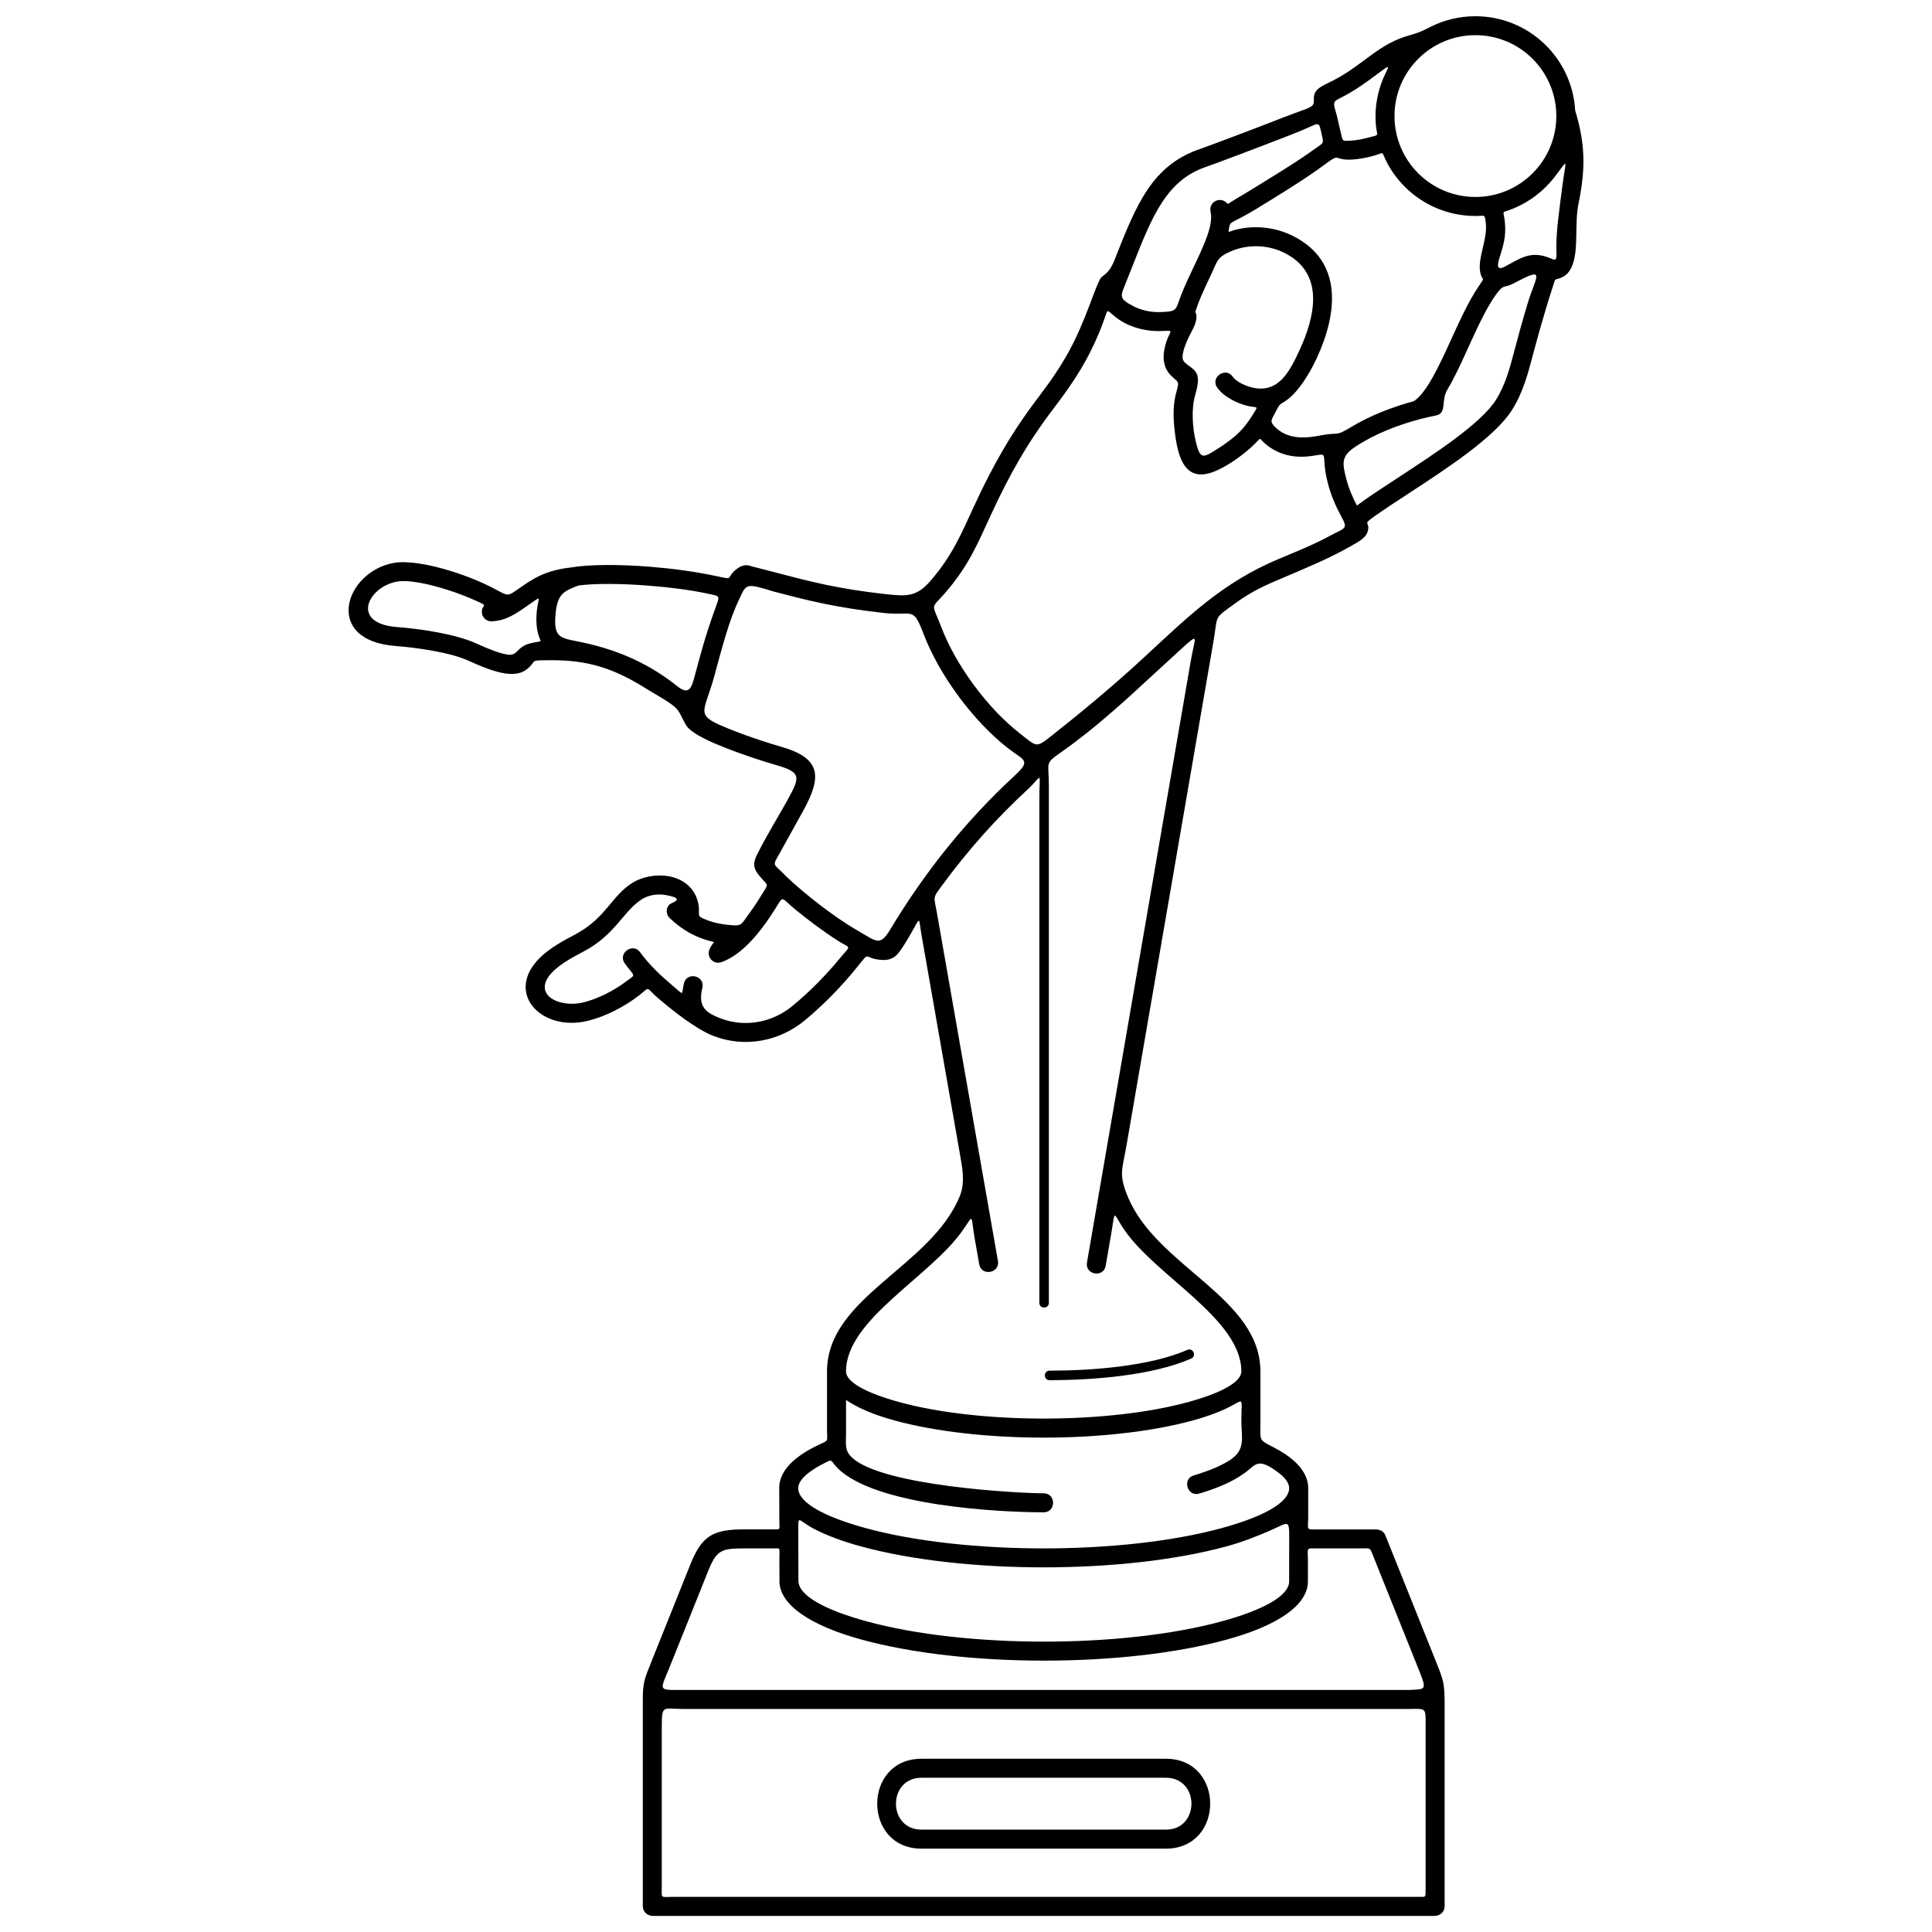 <?xml version="1.0" encoding="UTF-8"?>
<!-- The Best Svg Icon site in the world: iconSvg.co, Visit us! https://iconsvg.co -->
<svg width="800px" height="800px" version="1.1" viewBox="144 144 512 512" xmlns="http://www.w3.org/2000/svg">
 <defs>
  <clipPath id="a">
   <path d="m236 148.09h328v503.81h-328z"/>
  </clipPath>
 </defs>
 <g clip-path="url(#a)">
  <path d="m316.85 583.79c3.477-8.609 6.656-16.602 10.109-25.219 3.086-7.695 6.09-9.277 14.375-9.277h6.93c2.816 0 2.277 0.367 2.269-2.539l-0.02-8.016c-0.293-5.734 5.715-9.578 10.262-11.754 3.019-1.441 2.394-0.656 2.394-4.211v-15.402c0.055-19.656 27.535-27.648 35.176-46.355 1.484-3.637 0.695-7.492 0.043-11.195l-10.16-57.941c-0.824-4.699-0.176-5.195-2.481-1.098-1.461 2.598-3.312 5.711-4.434 6.578-1.133 0.941-2.551 1.156-3.984 1.012-4.644-0.469-2.648-2.477-5.984 1.68-4.168 5.199-9.027 10.184-14.07 14.359-6.746 5.586-15.891 7.297-24.117 4.156-4.644-1.773-10.883-6.731-14.824-10.105-3.438-2.945-1.836-3.106-4.977-0.672-3.953 3.062-8.844 5.555-13.5 6.719-12.309 3.074-22.301-7.324-12.754-16.719 2.68-2.637 6.391-4.598 9.301-6.141 8.258-4.367 9.652-10.332 15.312-13.762 2.578-1.562 6.258-2.258 9.496-1.68 4.023 0.719 7.109 3.309 7.867 7.371 0.59 3.164-0.977 3.055 2.547 4.352 1.762 0.652 3.586 1.004 5.539 1.188 3.539 0.332 3.094 0.062 5.188-2.762 1.141-1.539 2.262-3.227 3.356-5.012 2.137-3.481 1.992-2.289-0.379-5.148-1.18-1.422-2.152-2.75-0.793-5.535 2.344-4.801 6.508-11.629 7.981-14.316 3.519-6.426 4.09-7.641-3.016-9.652-2.496-0.707-8.309-2.543-13.5-4.609-2.516-1-8.883-3.551-10.238-5.984-2.676-4.805-1.062-4.012-9.863-9.207-9.16-5.797-15.93-8.02-26.305-7.93-5.754 0.051-2.957-0.043-6 2.406-1.434 1.152-3.402 1.438-5.805 1.082-2.668-0.395-5.973-1.688-9.695-3.383-4.836-2.203-13.84-3.473-19.156-3.863-19.59-1.441-13.52-19.793-0.504-22.043 3.672-0.633 9.566 0.441 15.312 2.246 4.289 1.348 8.574 3.125 11.824 4.902 3.215 1.762 3.035 1.672 6.098-0.453 3.562-2.477 6.801-4.731 13.801-5.496 4.465-0.777 12.492-0.855 21.113-0.148 5.676 0.465 11.652 1.266 17.09 2.422 5.434 1.156 2.231 0.594 5.793-2.019 1.16-0.852 2.406-1.082 3.742-0.527 2.379 0.59 4.781 1.219 7.109 1.828 8.402 2.199 15.809 4.141 28.352 5.527 5.672 0.629 8.27 0.699 11.879-3.469 5.859-6.769 8.164-12.453 11.555-19.777 5.113-11.043 9.855-19.43 17.184-29.066 6.848-9.012 9.855-14.656 13.762-25.098 0.941-2.519 1.723-4.606 2.418-5.969 0.699-1.379 2.25-1 3.93-5.262 5.758-14.613 9.883-25.074 22.797-29.387 1.527-0.512 13.098-4.856 21.785-8.246 7.711-3.012 8.32-2.481 8.203-4.949-0.133-2.715 2.289-3.453 5.164-4.922 3.195-1.633 5.781-3.555 8.215-5.363 3.539-2.629 6.793-5.043 11.305-6.383 3.133-0.93 3.277-0.949 6.219-2.434 3.582-1.809 7.629-2.824 11.914-2.824 14.035 0 25.645 10.965 26.438 24.965 1.391 4.566 2.062 8.484 2.172 12.371 0.109 3.961-0.371 7.82-1.273 12.266-1.082 5.312-0.031 11.328-1.414 15.723-0.566 1.809-1.41 3.066-2.766 3.762-2.469 1.262-1.645-0.461-2.805 3.082-0.496 1.52-1.066 3.34-1.656 5.301-1.215 4.027-2.348 8.066-3.422 12.133-1.316 5.039-2.656 10.168-5.637 14.844-4.562 7.16-17.27 15.457-27.59 22.191-3.258 2.129-6.269 4.094-8.648 5.777-3.676 2.602-1.188 1.305-1.918 4.062-0.516 1.949-2.93 3.035-4.785 4.102l0.004 0.004c-4.961 2.863-11.648 5.688-17.039 7.961-5.086 2.144-8.699 3.688-13.172 6.941-6.055 4.402-4.656 2.961-5.887 10.082l-23.078 133.77c-1.113 6.457-2.141 7.535 0.43 13.664 7.758 18.5 35.07 26.555 35.07 46.164v13.648c0 4.844-0.508 4.359 3.644 6.523 1.98 1.031 3.656 2.125 4.992 3.273 2.617 2.25 4.031 4.758 4.031 7.477v7.66c0 3.519-0.746 3.269 2.527 3.269h15.336c1.145 0 2.156 0.488 2.602 1.602l12.938 32.266c2.664 6.648 2.754 6.644 2.754 13.734v52.27c0 1.484-1.242 2.555-2.676 2.555h-207.14c-1.434 0-2.676-1.074-2.676-2.555v-54.699c0-4.672 0.387-5.434 2.504-10.676zm105.11-231.61v137.09c0 1.656-2.519 1.656-2.519 0v-133.36c0-7.969 0.973-6.465-3.019-2.781-8.316 7.672-15.84 16.098-22.535 25.219-2.875 3.918-2.41 2.918-1.57 7.707 5.398 30.789 10.766 61.414 16.148 92.113 0.57 3.262-4.391 4.129-4.961 0.867l-1.254-7.156c-1.023-5.84-0.086-6.277-2.996-2.016-8.445 12.359-31.047 23.719-31.051 37.57v0.004c0 2.856 5.434 5.766 14.223 8.16 21.234 5.785 55.094 5.785 76.324 0 8.785-2.394 14.223-5.305 14.223-8.16 0-13.789-22.387-25.125-30.848-37.277-3.371-4.844-2.449-6.121-3.656 0.879l-1.449 8.398c-0.555 3.262-5.516 2.414-4.961-0.848l27.527-159.55c1.094-6.332 2.465-7.598-2.672-2.945-2.164 1.961-4.336 3.965-6.516 5.981-7.945 7.344-16.043 14.824-24.727 20.934-5.031 3.539-3.711 2.637-3.711 9.172zm134.02-161.27c-2.852 3.695-6.625 6.578-10.918 8.344-3.5 1.438-2.578 0.102-2.25 3.703 0.355 3.844-0.43 6.102-1.492 9.594-0.559 1.84-0.691 3.262 1.629 2.027l-0.004-0.004c3.969-2.129 6.394-3.898 10.742-2.562 2.312 0.711 2.941 1.914 2.781-1.492-0.211-4.445 0.816-11.219 1.516-16.797 0.984-7.82 1.93-7.914-2.004-2.812zm-20.98 10.324c-7.312 0-13.93-2.965-18.723-7.754-1.82-1.82-3.379-3.906-4.609-6.195-1.984-3.691-0.16-2.824-4.523-1.766-1.633 0.395-3.301 0.684-4.816 0.766-5.215 0.281-2.859-1.988-7.336 1.367-4.949 3.707-12.609 8.383-18.367 11.895-2.418 1.477-4.316 2.402-5.43 2.984-1.25 0.652-1.254 0.746-1.52 2.086-0.266 1.34 0.094 0.699 1.59 0.309 5.176-1.355 10.809-0.75 15.578 1.699 13.32 6.84 11.438 20.727 6.164 32.176-2.191 4.762-4.973 8.789-7.41 10.766-2.531 2.051-2.035 0.594-3.707 3.894-0.91 1.793-1.438 2.129-0.172 3.512 3.824 3.992 9.195 2.988 12.613 2.348 4.652-0.871 3.363 0.492 7.637-2.094 5.117-3.102 10.977-5.363 16.738-6.918 3.496-2.394 6.688-9.391 9.922-16.473 2.285-5.004 4.586-10.047 7.219-13.934 1.984-2.934 0.895-1.047 0.398-3.945-0.625-3.644 1.938-8.5 1.523-12.648-0.277-2.789-0.285-2.066-2.762-2.066zm5.297 21.043c-2.5 3.539-4.816 8.613-7.109 13.641-1.895 4.152-3.559 7.91-5.621 11.332-1.773 2.945-0.016 6.281-3.023 6.856-1.188 0.227-2.582 0.539-4.117 0.941-0.035 0.012-0.07 0.02-0.105 0.027-5.926 1.562-12.129 3.969-17.246 7.387-3.707 2.477-3.352 4.32-2.293 8.438 0.656 2.562 1.758 5.117 2.816 7.074 2.719-2.051 6.516-4.531 10.711-7.269 9.914-6.473 22.121-14.441 26.094-20.676 2.551-4 3.789-8.742 5.008-13.406 1.078-4.129 2.227-8.227 3.461-12.312 2.152-7.141 5.07-9.926-3.543-5.305h-0.012c-2.953 1.586-2.695-0.023-5.023 3.273zm-49.184-44.648c-1.574 0.707-3.375 1.453-5.301 2.203-8.688 3.394-20.414 7.789-22.02 8.324-10.688 3.566-14.453 13.117-19.707 26.453-0.602 1.523-1.223 3.102-1.918 4.82-1.305 3.234-1.594 3.769 2.328 5.781 2.039 1.047 4.484 1.543 6.777 1.496 4.777-0.102 4.227-0.512 5.582-4.102 1-2.644 2.269-5.312 3.523-7.949 2.672-5.613 5.266-11.062 4.43-14.562-0.32-1.352 0.516-2.711 1.871-3.031 0.547-0.129 1.09-0.07 1.57 0.133 1.656 0.707 0.312 1.398 2.391 0.074 1.016-0.648 2.148-1.305 3.363-2.019 5.949-3.633 14.066-8.582 18.363-11.738 2.445-1.797 2.504-1.293 1.887-3.938-0.078-0.34-0.156-0.691-0.25-1.117-0.449-2.027-0.746-1.797-2.891-0.832zm17.441-13.676c-2.586 1.918-5.328 3.953-8.926 5.797-1.91 0.977-2.492 1.109-1.77 3.394 0.609 1.918 0.938 3.945 1.438 5.898 0.637 2.496 0.219 2.363 2.769 2.227 1.43-0.078 3.094-0.406 4.711-0.844 3.066-0.828 2.106-0.156 1.832-3.469-0.301-3.652 0.199-7.223 1.387-10.691 1.543-4.516 3.856-6.246-1.441-2.312zm26.445-10.637c-11.844 0-21.441 9.598-21.441 21.441s9.598 21.441 21.441 21.441 21.441-9.598 21.441-21.441-9.598-21.441-21.441-21.441zm-35.711 127.24c-1.266-2.324-2.59-5.371-3.371-8.414-2.191-8.539 0.863-8.012-4.578-7.269-3.305 0.449-7.199 0.125-10.801-2.328-3.953-2.691-1.234-3.273-5.211 0.215-2.66 2.336-6.106 4.785-9.352 6.129-8.266 3.426-9.941-4.281-10.699-10.945-0.402-3.531-0.418-6.988 0.523-10.227 0.883-3.039 0.25-2.359-1.66-4.398-1.797-1.914-2.078-4.394-1.488-7.106 1.117-5.141 3.375-4.578-1.281-4.481-3.066 0.066-6.367-0.617-9.156-2.047-0.734-0.375-1.438-0.805-2.094-1.285-3.508-2.566-2.016-3.309-4.285 2.391-3.375 8.473-7.008 14.07-12.547 21.355-7.098 9.336-11.66 17.449-16.613 28.145-3.582 7.734-5.918 13.629-12.289 20.93-3.816 4.371-3.465 2.328-0.961 8.902 3.859 10.145 12.254 21.543 20.82 28.223 4.606 3.59 4.223 3.969 8.414 0.656 8.098-6.394 16.469-13.348 24.344-20.625 11.832-10.934 20.809-19.891 35.707-26.18 4.715-1.988 9.09-3.695 13.641-6.152 4.316-2.332 5.008-1.691 2.938-5.492zm-34.363-63.727c-1.59 3.344-3.211 6.742-4.152 9.855 0.605 1.062 0.371 2.633-0.918 5.047-1.027 1.918-1.918 3.863-2.285 5.547-0.43 1.977-0.156 2.457 1.367 3.555 2.223 1.605 3.375 2.438 1.797 7.871-1.066 3.68-0.723 8.633 0.184 12.383 1.215 5.012 1.949 4.238 6.309 1.496 0.699-0.441 1.395-0.922 2.051-1.422 3.211-2.332 4.777-4.137 6.902-7.539 1.434-2.289 0.941-1.453-1.52-2.047-2.824-0.68-6.394-2.426-8.098-4.883-1.875-2.715 2.258-5.566 4.133-2.856 0.98 1.414 3.516 2.469 5.125 2.856 7.051 1.699 10.051-4.422 12.617-9.992 4.055-8.801 6.688-20.176-3.883-25.602-4.324-2.219-9.52-2.445-13.977-0.652-4.113 1.656-3.875 2.644-5.656 6.383zm-85.016 173.52c9.152-15.227 20.039-28.852 33.113-40.918 4.379-4.039 2.234-3.93-1.871-7.129-9.273-7.227-18.254-19.406-22.434-30.387-2.828-7.43-2.715-4.609-10.598-5.484-12.859-1.422-20.449-3.41-29.062-5.664-7.078-2.168-7.266-2.191-8.961 1.633-2.867 5.766-4.699 13.113-6.84 20.934-2.781 10.156-5.574 10.035 4.602 14.086 4.941 1.969 10.574 3.742 13.008 4.43 10.621 3.008 11.078 7.746 6.066 16.895-0.742 1.355-3.582 6.41-5.606 10.113-2.891 5.297-2.727 3.359 1.066 7.438 4.742 4.488 12.52 10.641 18.836 14.285 5.113 2.953 5.961 4.285 8.68-0.238zm-14.004 2.859c-3.688-2.367-7.625-5.309-11.129-8.176-4.188-3.43-2.918-3.938-5.66 0.34-1.41 2.199-2.867 4.254-4.371 6.078-2.996 3.633-6.203 6.359-9.609 7.539-2.051 0.707-3.934-1.348-3.144-3.309 1.051-2.609 2.219-1.676-0.441-2.473-3.262-0.93-6.644-2.648-10.086-5.914-1.004-0.957-1.047-2.547-0.09-3.551 0.586-0.617 4.742-1.531-1.051-2.566-2.094-0.375-4.422 0.047-6.016 1.012-5.117 3.106-7.059 9.422-15.566 13.922-2.625 1.391-5.973 3.156-8.121 5.273-6.133 6.035 1.473 9.887 8.012 8.254 3.828-0.957 7.91-3.008 11.234-5.5 2.164-1.625 2.504-1.305 1.055-3.078-0.48-0.586-0.93-1.168-1.348-1.746-1.941-2.68 2.133-5.633 4.074-2.953 2.367 3.258 5.363 6.113 8.438 8.707 3.492 2.945 2.41 2.66 3.168-0.473 0.777-3.211 5.656-2.027 4.879 1.18-1.188 4.918 0.738 6.543 4.812 8.102 6.535 2.492 13.766 1.102 19.117-3.332 4.527-3.746 8.801-8.07 12.57-12.656 3.031-3.688 2.926-2.324-0.734-4.672zm-37.793-70.098c1.793-6.59 2.75-10.379 5.348-17.621 1.324-3.699 1.535-3.41-1.508-4.082-5-1.102-10.512-1.754-15.762-2.18-7.609-0.621-14.613-0.629-18.828-0.078-3.832 1.426-5.578 2.207-6.094 7.172-0.73 7.023 1.273 6.699 6.902 7.883 10.316 2.168 18.316 6.074 25.266 11.605 3.25 2.59 3.828 0.414 4.676-2.699zm-43.48-8.645c3.91-0.957 2.492 0.465 1.758-3.465-0.27-1.453-0.332-3.164-0.121-5.191 0.387-3.711 1.738-4.231-2.641-1.188-2.992 2.078-5.582 3.883-9.32 4.039-1.387 0.055-2.555-1.023-2.609-2.41-0.094-2.356 2.289-1.332-1.902-3.203-2.297-1.027-4.906-2.012-7.547-2.84-5.086-1.598-10.129-2.582-12.973-2.09-7.754 1.34-12.613 11.137 0.012 12.066 5.996 0.445 15.422 1.828 20.887 4.316 3.316 1.512 6.199 2.656 8.336 2.973 2.824 0.414 2.242-2.059 6.106-3.008zm103.58 295.62h64.762c15.656 0 15.656 23.824 0 23.824h-64.762c-15.656 0-15.656-23.824 0-23.824zm64.762 5.039h-64.762c-9.031 0-9.031 13.746 0 13.746h64.762c9.031 0 9.031-13.746 0-13.746zm5.695-113.39c1.516-0.66 2.519 1.641 1.004 2.301-10.387 4.555-26.242 5.723-37.527 5.723-1.656 0-1.656-2.519 0-2.519 10.887 0 26.504-1.113 36.523-5.508zm-103.11 48.453 0.031 12.777h0.012c0 3.824 6.867 7.633 17.969 10.68 26.23 7.203 67.898 7.195 94.141 0.043 11.078-3.019 17.93-6.793 17.93-10.602v-7.887c0-9.348 0.676-8.031-5.383-5.441-3.207 1.371-6.922 2.875-11.23 4.051-27.188 7.41-69.688 7.41-96.879 0-4.887-1.332-9.094-2.902-12.461-4.668-4.414-2.316-4.144-4.082-4.129 1.047zm14.375-19.785c8.316 7.418 43.848 9.336 50.656 9.336 3.312 0 3.312 5.039 0 5.039-11.582 0-44.285-1.645-54.523-11.609-2.269-2.211-1.004-2.773-4.238-1.086-2.121 1.105-6.289 3.613-6.289 6.293 0 3.809 6.852 7.582 17.93 10.602 26.242 7.152 68 7.152 94.242 0 11.078-3.019 17.93-6.793 17.93-10.602 0-1.164-0.793-2.398-2.258-3.66-6.539-5.098-6.422-2.297-10.148 0.059-2.711 1.902-6.609 3.609-11.418 5.039-3.172 0.945-4.609-3.875-1.438-4.82 4.301-1.281 7.703-2.746 9.961-4.332 3.816-2.676 2.633-6.004 2.633-10.066 0-6.894 1.023-5.703-4.004-3.328-2.519 1.191-5.512 2.258-8.898 3.184-22.18 6.043-56.781 6.043-78.961 0-5.41-1.473-9.812-3.32-12.902-5.449v9.043c0 2.648-0.469 4.402 1.727 6.363zm-21.52 23.938h-7.082c-6.176 0-7.43 0.41-9.711 6.109-3.453 8.617-6.891 17.242-10.367 25.852-2.32 5.586-2.727 5.562 2.582 5.562h193.5c4.891-0.25 4.91 0.246 2.078-6.82l-11.512-28.711c-0.949-2.363-0.684-1.988-3.238-1.988h-11.16c-3.594 0-2.891-0.453-2.891 3.277v5.469c0 6.359-8.215 11.797-21.59 15.441-27.188 7.41-69.602 7.422-96.777-0.043-13.402-3.68-21.691-9.156-21.691-15.523h0.012l-0.016-6.277c-0.008-2.703 0.488-2.348-2.144-2.348zm173.39 90.449v-43.605c0.051-4.719 0.102-4.336-4.457-4.289h-192.2c-5.523 0-5.766-1.305-5.766 4.879v41.918c0 3.629-0.543 2.996 3.137 2.996h197.3c2.082 0 1.977 0.262 1.977-1.902z"/>
 </g>
</svg>